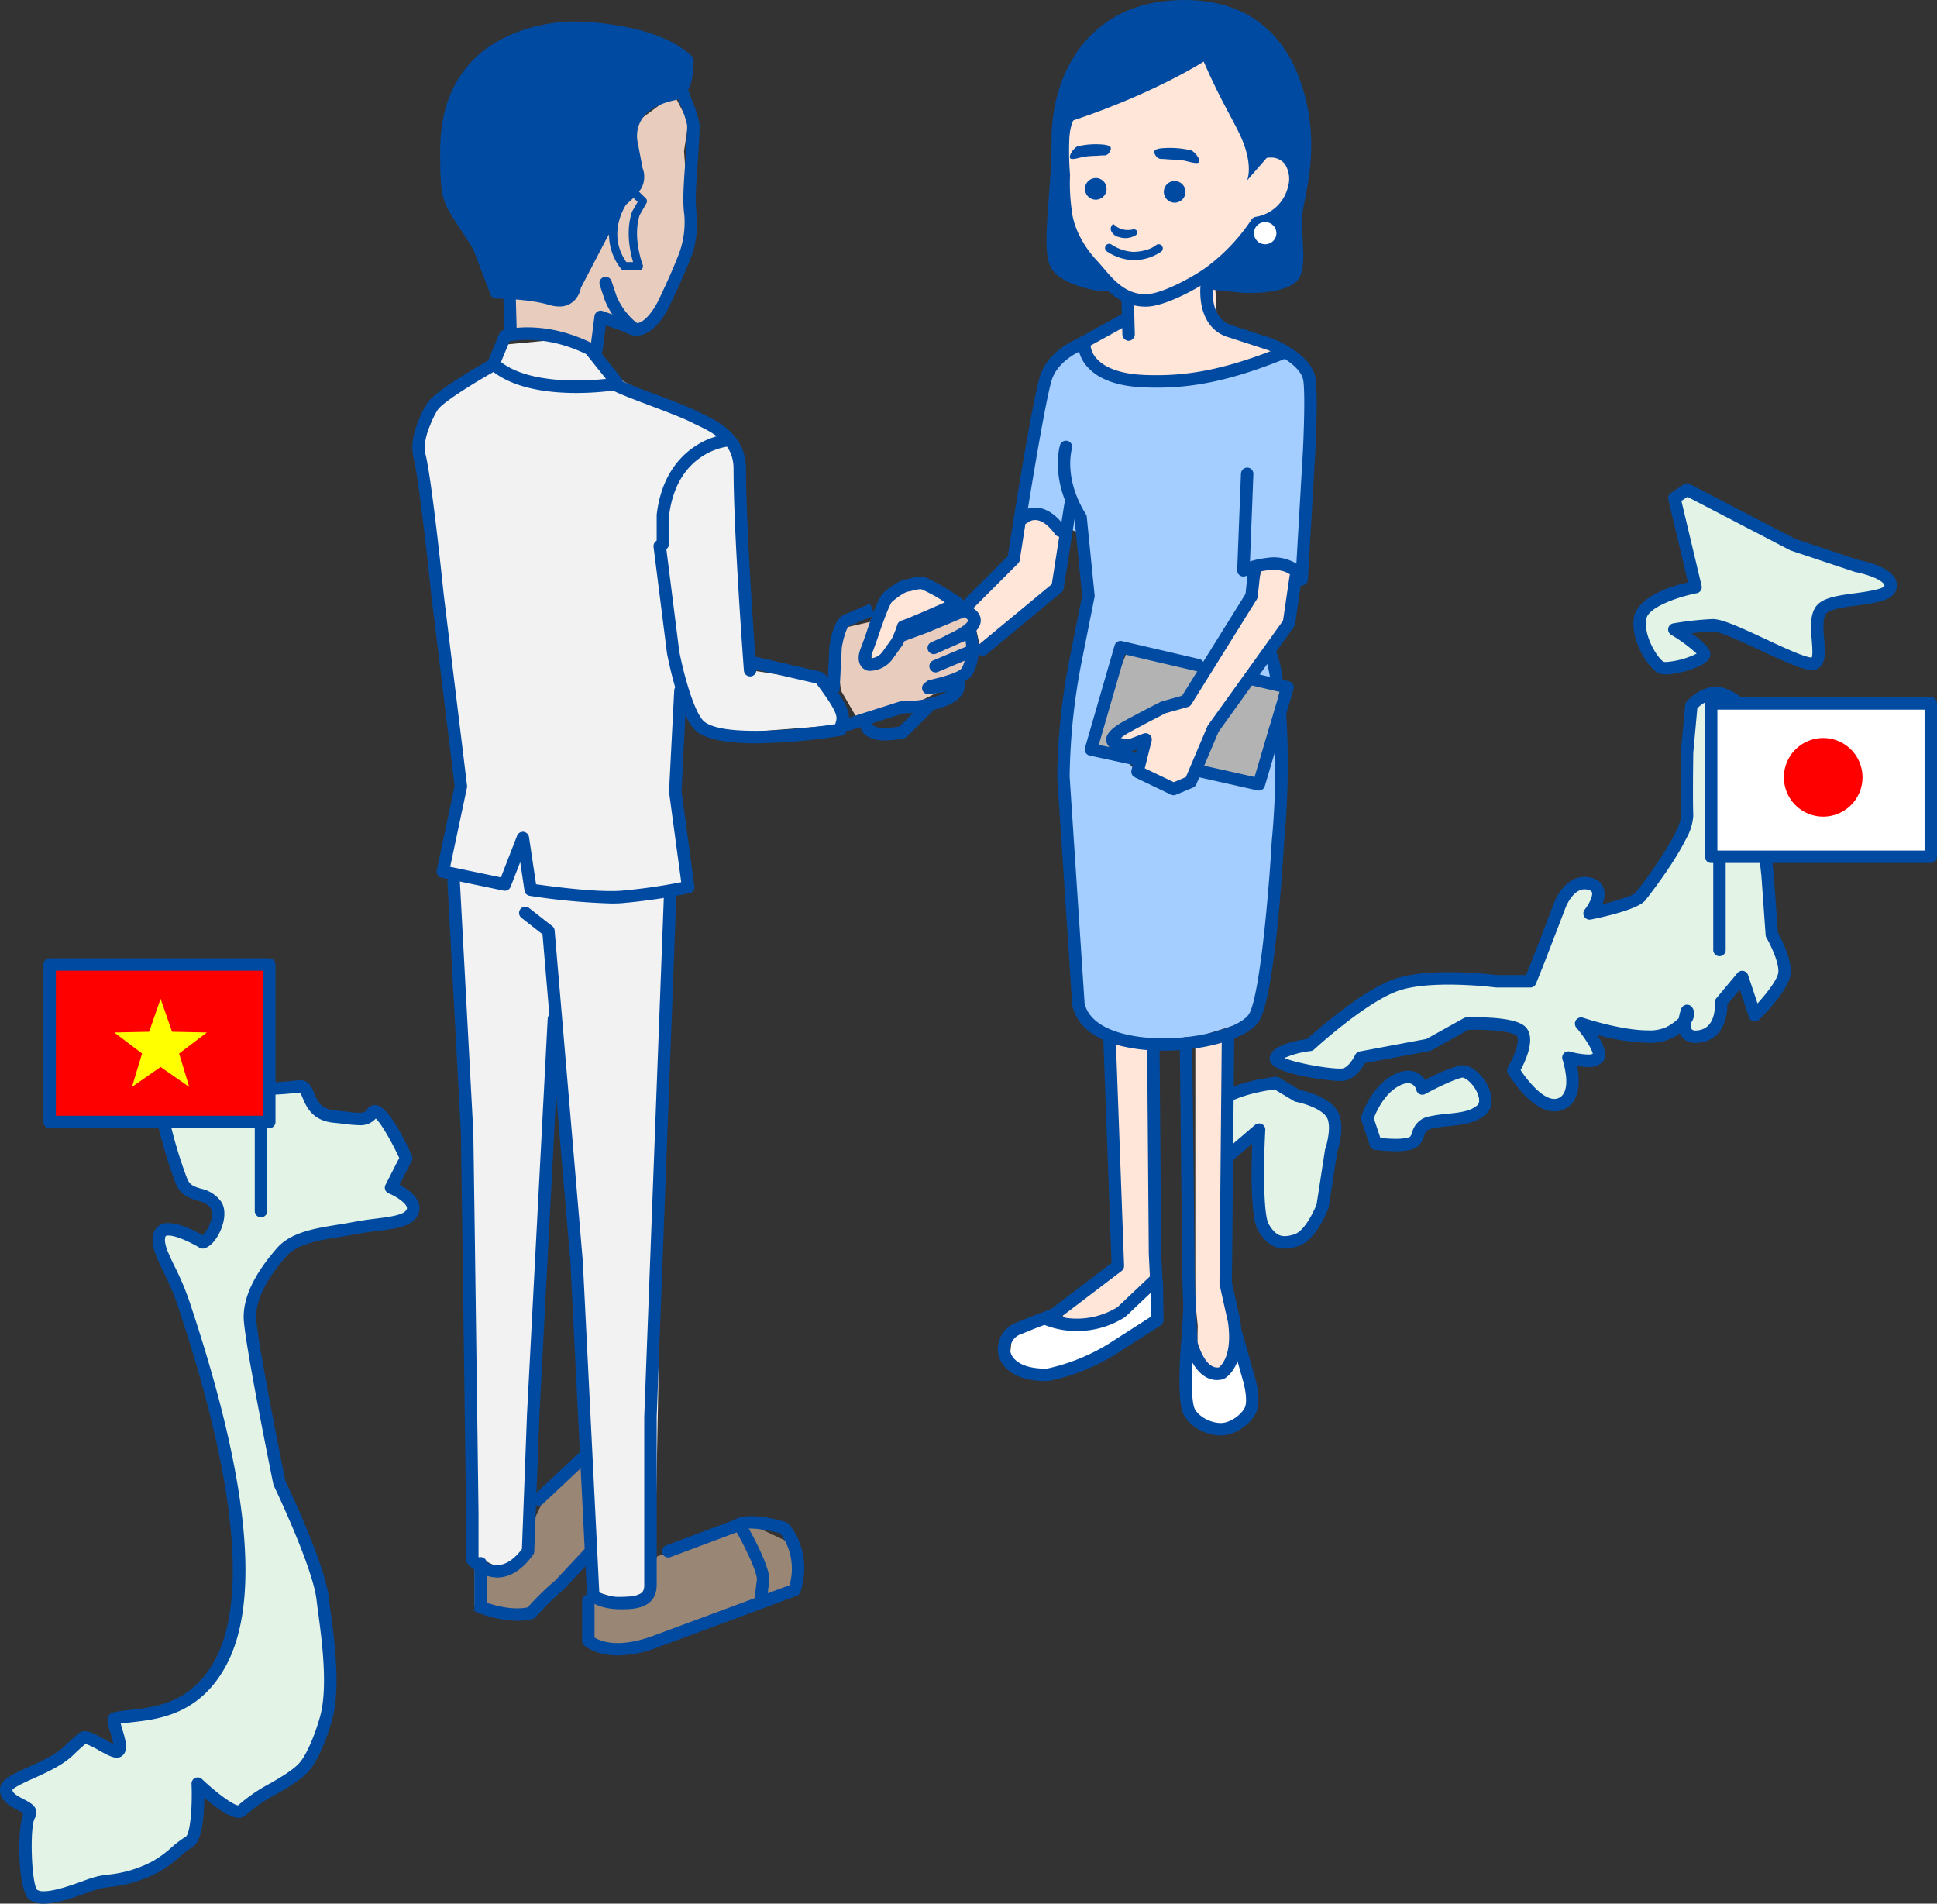 <svg xmlns="http://www.w3.org/2000/svg" xmlns:xlink="http://www.w3.org/1999/xlink" width="467.487" height="459.361" viewBox="0 0 467.487 459.361">
  <rect x="0" y="0" width="467.487" height="459.361" fill="#333333" stroke="none"/>
  <defs>
    <clipPath id="clip-path">
      <path id="Clip_154" data-name="Clip 154" d="M0,459.361H467.487V0H0Z" transform="translate(0 0.639)" fill="none"/>
    </clipPath>
  </defs>
  <g id="Group_163" data-name="Group 163" transform="translate(0 -1)">
    <g id="Group_25" data-name="Group 25" transform="translate(0 82.361)">
      <path id="Fill_1" data-name="Fill 1" d="M92.885,27.312s6.405,2.634,5.188,5.749-7.568,2.759-13.888,4-13.961,1.567-17.683,5.8S58.6,53.083,58.825,58.921s7.11,39.659,7.11,39.659S75.493,118.418,76.4,126.7c.576,5.281,3.23,19.955.791,28.656-1.386,4.938-3.432,9.574-5.165,11.613-3.24,3.81-11.273,6.684-15.165,10.647-1.862,1.894-10.635-6.484-10.635-6.484s.518,12.559-2.09,14.057c-2.4,1.373-4.776,4.216-8.074,5.982-5.991,3.2-10.272,3.13-13.469,3.739-2.92.554-13.005,5.493-16.117,2.97-2.077-1.687-2.41-16.7-.842-19.233,1.32-2.134-5.957-2.693-5.621-6.227.241-2.558,10.451-4.735,15.111-9.265,1.1-1.069,2.231-2.094,3.347-3.032,1.222-1.028,7.376,3.924,8.51,3.169,1.585-1.059-1.921-7.667-.775-7.918,5.891-1.287,18.276.243,25.639-13.652,12.738-24.037-6.244-77.688-8.852-85.895-2.734-8.616-7.216-13.567-5.971-17.212s10.411,1.9,10.411,1.9c2.325-.794,4.83-6.539,3.2-8.975-2.369-3.546-6.693-1.584-8.379-5.91-3.113-8-7.484-24.627-4.639-25.37C42.013-.88,48.728,2,55.292,3s12.983.109,15.541-.118c2.844-.254,1.247,6.589,8.309,7.281,5.646.554,7.738,1.311,9.222-.9,1.889-2.811,8.165,10.926,8.165,10.926Z" transform="translate(1.501 177.907)" fill="#e3f3e5"/>
      <path id="Fill_3" data-name="Fill 3" d="M10.584,201.594a5.516,5.516,0,0,1-3.554-1.048c-1.236-1-2.1-4.678-2.322-9.825-.195-4.609.189-9.1.932-10.923-.342-.23-.9-.523-1.315-.737C2.5,178.109-.256,176.67.019,173.78c.2-2.151,2.969-3.4,6.8-5.13l.015-.007c3.1-1.4,6.612-2.99,8.745-5.063,1.139-1.106,2.292-2.151,3.428-3.1a2.176,2.176,0,0,1,1.435-.492c1.195,0,2.623.744,4.832,1.97.606.336,1.435.8,2.072,1.1a26.091,26.091,0,0,0-.686-2.639l-.014-.046c-.6-1.983-.955-3.18-.4-4.13a1.725,1.725,0,0,1,1.137-.826,39.581,39.581,0,0,1,3.925-.557c6.351-.7,15.049-1.655,20.709-12.333,5.316-10.033,8.193-32.526-8.293-82.708-.293-.891-.507-1.541-.662-2.031A62.756,62.756,0,0,0,39.427,49.1l0-.008c-1.82-3.755-3.257-6.721-2.322-9.461a3.45,3.45,0,0,1,3.537-2.255c2.788,0,6.724,2.034,8.287,2.909a7.536,7.536,0,0,0,1.83-3.059,4.394,4.394,0,0,0,.131-3.346c-.8-1.2-1.894-1.53-3.279-1.952-1.819-.555-4.082-1.245-5.252-4.246-2.35-6.04-7.171-22.12-5.153-26.075A2.377,2.377,0,0,1,38.736.314,10.5,10.5,0,0,1,41.414,0a39.05,39.05,0,0,1,8.92,1.563l.014,0c2.19.547,4.455,1.112,6.671,1.448a42.554,42.554,0,0,0,6.361.447A73.309,73.309,0,0,0,71.057,3c.462-.048.834-.085,1.146-.112.1-.009.19-.013.283-.013,2.018,0,2.751,1.751,3.341,3.157.786,1.872,1.6,3.808,4.963,4.137,1.032.1,1.945.208,2.7.3a31.024,31.024,0,0,0,3.213.282c1.176,0,1.528-.242,1.917-.822A2.221,2.221,0,0,1,90.5,8.884c2.212,0,5.206,4.1,8.9,12.182a1.5,1.5,0,0,1-.029,1.305l-2.942,5.753c2.248,1.2,5.829,3.706,4.549,6.984-1.2,3.07-5.225,3.577-9.884,4.164h-.006l-.048.006c-1.649.208-3.354.423-5.057.757-1.283.254-2.633.471-3.939.681l-.016,0-.016,0c-5.042.814-10.256,1.655-12.876,4.636-5.014,5.705-7.472,10.754-7.3,15.007.21,5.346,6.344,35.783,7.043,39.236.983,2.052,9.632,20.285,10.522,28.436.094.869.251,2.036.4,3.164.925,6.9,2.474,18.456.341,26.061-1.463,5.213-3.609,9.994-5.467,12.18-1.837,2.159-4.827,3.9-7.993,5.746l-.007,0-.01.006a36.212,36.212,0,0,0-7.228,4.97,2.5,2.5,0,0,1-1.835.729c-2.174,0-5.716-2.627-8.3-4.831-.019,4.689-.541,10.566-2.909,11.926a22.564,22.564,0,0,0-3.041,2.319,29.37,29.37,0,0,1-5.072,3.684A31.769,31.769,0,0,1,26.5,197.561H26.5l-.049.007c-.737.1-1.432.193-2.077.316a31.637,31.637,0,0,0-3.376,1.1l-.025.009C17.723,200.149,13.682,201.594,10.584,201.594Zm10.06-38.575c-.989.843-1.991,1.756-2.976,2.714-2.509,2.438-6.279,4.143-9.6,5.648l-.01,0c-1.945.878-4.608,2.081-5.051,2.756,0,.784,1.176,1.46,2.71,2.261,1.364.71,2.653,1.381,3,2.645a2.326,2.326,0,0,1-.3,1.891C7.129,183,7.566,196.6,8.964,198.258a2.959,2.959,0,0,0,1.62.336c2.58,0,6.509-1.406,9.377-2.432a31.145,31.145,0,0,1,3.851-1.225c.724-.138,1.517-.245,2.285-.349a28.738,28.738,0,0,0,10.757-3.238,26.634,26.634,0,0,0,4.546-3.328l.007-.006a24.469,24.469,0,0,1,3.482-2.627c.958-.783,1.583-6.715,1.336-12.695a1.5,1.5,0,0,1,2.535-1.147c3.035,2.9,7.227,6.144,8.708,6.339a39.69,39.69,0,0,1,7.69-5.287l.006,0c2.809-1.636,5.713-3.328,7.218-5.1,1.575-1.853,3.529-6.292,4.863-11.046,1.966-7.014.41-18.618-.426-24.852l-.015-.112c-.164-1.231-.306-2.295-.4-3.125-.864-7.914-10.229-27.438-10.323-27.633a1.445,1.445,0,0,1-.118-.353c-.069-.338-6.9-33.894-7.139-39.9-.2-5.047,2.511-10.8,8.049-17.105,3.333-3.793,9.093-4.721,14.663-5.618h.005c1.339-.216,2.6-.42,3.852-.665,1.82-.358,3.591-.581,5.3-.8h.008c3.557-.447,6.917-.87,7.47-2.281.418-1.072-2.26-2.944-4.364-3.814a1.5,1.5,0,0,1-.764-2.07l3.311-6.475c-2.045-4.364-4.426-8.367-5.661-9.516a4.835,4.835,0,0,1-4,1.609,32.455,32.455,0,0,1-3.562-.3c-.777-.092-1.657-.2-2.645-.292-5.144-.5-6.578-3.922-7.435-5.963a7.533,7.533,0,0,0-.642-1.312c-.338.032-.685.066-1.059.1l-.019,0a76.627,76.627,0,0,1-7.962.476,45.832,45.832,0,0,1-6.813-.48c-2.355-.358-4.69-.942-6.947-1.506l-.013,0-.031-.008A37.2,37.2,0,0,0,41.414,3a8.116,8.116,0,0,0-1.616.148c-.379,1.12.043,4.64,1.131,9.417a106.2,106.2,0,0,0,4.222,14.027c.614,1.574,1.565,1.928,3.331,2.466a8.047,8.047,0,0,1,4.9,3.155c.944,1.412,1.023,3.589.217,5.974-.675,1.995-2.175,4.568-4.181,5.254a1.516,1.516,0,0,1-.483.079,1.5,1.5,0,0,1-.778-.217c-1.348-.814-5.328-2.928-7.517-2.928-.619,0-.674.158-.7.225-.536,1.568.659,4.038,2.172,7.164l.009.019a65.878,65.878,0,0,1,3.8,9.09c.127.4.3.924.5,1.528l0,.014.152.463c13.5,41.092,16.225,69.707,8.1,85.048-6.4,12.082-16.409,13.182-23.031,13.91l-.066.007c-.883.1-1.718.191-2.448.3.117.448.276.976.392,1.363.786,2.621,1.6,5.33-.2,6.535a2.043,2.043,0,0,1-1.149.332c-1.06,0-2.344-.682-4.35-1.8A21.092,21.092,0,0,0,20.644,163.019Z" transform="translate(0.001 176.406)" fill="#014aa1"/>
      <path id="Fill_5" data-name="Fill 5" d="M20.576,16.834,1.871,31.8.623,26.186,0,20.575l11.223-9.352L11.847,0l5.61.624,4.365,3.117Z" transform="translate(234.661 42.949)" fill="#ffe6d8"/>
      <path id="Fill_7" data-name="Fill 7" d="M56.736,301.138l-6.857,3.118-6.859-1.871-4.364-81.051-6.234-58.607-2.5,60.476L24.939,292.41l-4.988,4.364-6.235-3.116-1.871-82.3L10.6,185.8l-1.871-57.36-2.492-1.871,4.363-18.08L0,26.809l4.365-10.6,6.857-6.858,6.86-1.87,2.493-6.235L33.668,0s8.1,3.117,8.728,4.988,9.977,6.858,9.977,6.858L72.324,23.069l4.363,5.611,3.118,51.125L96.016,82.3l6.858,10.6-23.693,1.87-8.728-.623L65.465,89.78,63.6,82.922l-2.494,29.3,3.117,18.7-4.363,2.494Z" transform="translate(101.238 0.552)" fill="#f2f2f2"/>
      <path id="Fill_9" data-name="Fill 9" d="M8.366,2.05,13.48,23.528S1.308,25.875.185,30.682,3.332,42.22,5.3,42.955s9.813-1.566,10.23-3.068S8.366,33.75,8.366,33.75a78.34,78.34,0,0,1,9.2-1.019c4.162-.135,21.775,10.345,24.546,9.205s-1.09-10.5,2.046-13.3,15.6-1.638,16.364-5.11-8.181-5.119-8.181-5.119L37.005,13.3,11.434,0Z" transform="translate(395.731 36.792)" fill="#e3f3e5"/>
      <path id="Fill_11" data-name="Fill 11" d="M7.854,46.1a4.506,4.506,0,0,1-1.582-.237c-2.678-1-7.351-8.433-6.047-14.018.208-.891,1.812-5.463,12.94-7.966L8.408,3.9A1.506,1.506,0,0,1,9.034,2.3L12.1.253A1.486,1.486,0,0,1,12.933,0a1.513,1.513,0,0,1,.694.17L39.093,13.412l15.13,5.042c1.6.3,6.947,1.5,8.729,4.185a3.469,3.469,0,0,1,.541,2.709c-.639,2.915-4.748,3.466-9.507,4.1l-.016,0c-2.773.373-6.224.837-7.309,1.805s-.832,3.958-.636,6.369c.26,3.2.506,6.231-1.837,7.2a2.9,2.9,0,0,1-1.115.2c-2.153,0-6.146-1.793-12.467-4.746-4.336-2.027-9.733-4.549-11.453-4.549-1.458.047-3.189.193-5.147.434,5.038,3.57,4.653,4.957,4.468,5.624C17.748,44.4,10.277,46.1,7.854,46.1ZM13.031,3.24h0l-1.463.978L16.44,24.68A1.5,1.5,0,0,1,15.265,26.5c-4.659.9-11.5,3.369-12.118,6.024-.947,4.053,2.86,9.987,4.178,10.526a2.078,2.078,0,0,0,.529.045,19.718,19.718,0,0,0,7.39-2.027,36.5,36.5,0,0,0-6.16-4.539,1.5,1.5,0,0,1,.524-2.758l.012,0a77.753,77.753,0,0,1,9.4-1.037l.13,0c2.227,0,6.292,1.825,12.723,4.83,4.2,1.964,9.434,4.408,11.142,4.462.3-.619.124-2.831.017-4.153-.262-3.235-.559-6.9,1.63-8.852,1.774-1.581,5.246-2.047,8.922-2.54l.011,0c1.853-.249,6.775-.91,6.964-1.771a.466.466,0,0,0-.108-.406c-.857-1.291-4.539-2.483-6.88-2.917a1.33,1.33,0,0,1-.2-.052L38.031,16.22a1.543,1.543,0,0,1-.219-.091L13.031,3.24Z" transform="translate(394.231 35.291)" fill="#014aa1"/>
      <path id="Fill_13" data-name="Fill 13" d="M106.41,0c-3.615-.1-6.137,3.069-6.137,3.069L99.25,14.325s-.17,10.853,0,15.341S89.606,47.15,88,49.094s-12.274,4.093-12.274,4.093,4.769-5.9,0-7.162-7.16,5.118-7.16,5.118L63.455,64.436l-2.047,5.116H53.226s-16.178-2.118-24.545,1.019S8.228,84.894,8.228,84.894,1,85.816.044,87.962s13.906,4.582,16.363,4.087S20.5,87.962,20.5,87.962l16.362-3.068,9.2-5.118s11.344-.445,13.295,2.049-2.043,9.205-2.043,9.205,5.96,10.048,11.248,8.18,2.046-11.248,2.046-11.248,5.771,1.714,7.159,0-4.091-8.186-4.091-8.186,15.771,5.343,21.478,2.049,4.091-5.117,4.091-5.117-2.716,7.072,3.067,6.136,5.114-8.179,5.114-8.179l5.116-6.136,3.068,9.2s6.876-6.787,7.157-10.231-3.067-9.2-3.067-9.2l-1.022-14.315-1.025-9.2s5.316-6.679,5.114-13.3S114.59,5.121,114.59,5.121,110.026.1,106.41,0" transform="translate(307.916 85.88)" fill="#e3f3e5"/>
      <path id="Fill_15" data-name="Fill 15" d="M68.709,102.442c-5.587,0-10.623-8.21-11.179-9.146a1.5,1.5,0,0,1,0-1.533c1.639-2.761,2.925-6.525,2.15-7.514-.406-.52-3.046-1.5-10.135-1.5-.527,0-1.054.006-1.569.019l-8.886,4.941a1.468,1.468,0,0,1-.452.164L23,90.8c-.761,1.367-2.4,3.735-4.8,4.218a6.33,6.33,0,0,1-1.222.094c-2.336,0-14.772-1.448-16.633-4.312a2.02,2.02,0,0,1-.175-1.95c1.083-2.434,6.034-3.477,8.888-3.882C11.127,83.1,21.828,73.6,29.654,70.666c3.21-1.2,7.785-1.814,13.6-1.814a100.553,100.553,0,0,1,11.568.7h7.069l1.67-4.173,5.1-13.274c.1-.255,2.384-6.243,7.332-6.243a6.353,6.353,0,0,1,1.611.213,3.993,3.993,0,0,1,3.041,2.594,5.5,5.5,0,0,1-.364,3.8c4.324-1.061,7.487-2.171,8.058-2.827C91.02,46.4,99.382,34.71,99.251,31.222c-.156-4.136-.029-13.516,0-15.355V15.8c0-.026,0-.051,0-.077l0-.036L100.28,4.436a1.5,1.5,0,0,1,.32-.8C100.718,3.488,103.536,0,107.752,0l.2,0c4.135.108,8.74,5.047,9.251,5.61.341.415,8.355,10.237,8.571,17.321.187,6.1-3.824,12.082-5.057,13.771l.96,8.612,1,14.036c.8,1.424,3.372,6.339,3.092,9.772-.31,3.8-6.384,9.976-7.6,11.175a1.5,1.5,0,0,1-1.056.432,1.525,1.525,0,0,1-.348-.04,1.493,1.493,0,0,1-1.073-.985l-2.217-6.651-3.013,3.614a11.431,11.431,0,0,1-1.188,5.425,6.882,6.882,0,0,1-5.217,3.729,7.691,7.691,0,0,1-1.22.1,4.048,4.048,0,0,1-3.176-1.273,3.793,3.793,0,0,1-.655-1.038c-.486.336-1.024.675-1.6,1.005A12.2,12.2,0,0,1,91.288,85.9a51.934,51.934,0,0,1-12.188-1.9c1.919,2.983,2.369,5.141,1.337,6.412A4.4,4.4,0,0,1,76.8,91.724a15.615,15.615,0,0,1-2.582-.248c.543,2.621,1.272,8.909-3.649,10.649A5.547,5.547,0,0,1,68.709,102.442Zm-19.163-22.7c10.421,0,11.984,2,12.5,2.656,2.125,2.714-.326,7.959-1.478,10.088.469.711,4.681,6.953,8.142,6.953a2.563,2.563,0,0,0,.859-.145c1.953-.69,2.16-3.178,1.99-5.143a20.736,20.736,0,0,0-.862-4.2,1.5,1.5,0,0,1,1.843-1.93,18.284,18.284,0,0,0,4.26.7,3.38,3.38,0,0,0,1.194-.157c-.13-1.043-1.942-3.939-3.956-6.322a1.5,1.5,0,0,1,1.626-2.39c.372.124,9.178,3.043,15.625,3.043a9.571,9.571,0,0,0,4.622-.872,13.65,13.65,0,0,0,2.834-2.048,12.933,12.933,0,0,1,.606-2.307,1.507,1.507,0,0,1,1.133-.939,1.462,1.462,0,0,1,.271-.025,1.5,1.5,0,0,1,1.12.506c.538.608,1.09,2.136-.253,4.005a2.2,2.2,0,0,0,.28,1.444,1.258,1.258,0,0,0,.932.269,4.757,4.757,0,0,0,.746-.066c4.318-.7,3.88-6.325,3.859-6.565a1.523,1.523,0,0,1,.342-1.1l5.115-6.135a1.5,1.5,0,0,1,2.575.485l2.283,6.845c2.343-2.578,4.894-5.907,5.025-7.519.2-2.428-2-6.835-2.868-8.329a1.492,1.492,0,0,1-.2-.646L118.688,45.59l-1.02-9.147a1.52,1.52,0,0,1,.316-1.1,27.727,27.727,0,0,0,2.482-3.942,18,18,0,0,0,2.308-8.378c-.183-6.016-7.768-15.36-7.844-15.454-1.583-1.737-4.9-4.514-7.058-4.569l-.12,0a6.815,6.815,0,0,0-4.53,2.2l-.972,10.7c0,.107-.166,10.843,0,15.2a12.947,12.947,0,0,1-1.706,5.525,63.4,63.4,0,0,1-3.967,6.731c-2.96,4.472-5.893,8.153-5.919,8.184-1.753,2.121-9.769,3.929-13.135,4.608a1.528,1.528,0,0,1-.3.029,1.488,1.488,0,0,1-1.282-.721,1.5,1.5,0,0,1,.115-1.721c.922-1.149,2.04-3.229,1.74-4.144-.033-.1-.135-.408-.956-.625A3.311,3.311,0,0,0,76,48.861c-2.792,0-4.458,4.133-4.528,4.309l-5.117,13.3L64.3,71.61a1.49,1.49,0,0,1-1.392.941H54.726a1.545,1.545,0,0,1-.194-.012,98.66,98.66,0,0,0-11.278-.687c-5.454,0-9.676.546-12.548,1.622-7.993,3-19.842,13.911-19.959,14.02a1.5,1.5,0,0,1-.828.388,21.757,21.757,0,0,0-6.349,1.681c2.509,1.119,10.029,2.55,13.41,2.55a3.448,3.448,0,0,0,.63-.035c1.378-.277,2.68-2.488,3.027-3.241a1.5,1.5,0,0,1,1.086-.851l16.123-3.022,8.991-5a1.509,1.509,0,0,1,.67-.189C47.516,79.777,48.33,79.745,49.546,79.745Z" transform="translate(306.416 84.38)" fill="#014aa1"/>
      <path id="Fill_17" data-name="Fill 17" d="M10.23,17.432c2.975-.77.978-4.15,5.111-5.112s9.319-.35,12.273-3.069S25.53-.651,22.5.047,13.3,4.134,13.3,4.134,12.212-.424,7.162,2.089,0,11.3,0,11.3l2.045,6.137s5.21.769,8.185,0" transform="translate(329.978 177.171)" fill="#e3f3e5"/>
      <path id="Fill_19" data-name="Fill 19" d="M8.287,20.775h0a38.1,38.1,0,0,1-4.959-.357,1.5,1.5,0,0,1-1.2-1.01L.077,13.271a1.5,1.5,0,0,1-.008-.926c.095-.3,2.382-7.339,7.925-10.1a7.742,7.742,0,0,1,3.416-.914,4.808,4.808,0,0,1,4.075,2.237A44.829,44.829,0,0,1,23.666.086,3.435,3.435,0,0,1,24.431,0c2.661,0,5.409,2.965,6.528,5.832.959,2.461.657,4.656-.829,6.025-2.373,2.183-5.71,2.524-8.938,2.855h-.005a32.649,32.649,0,0,0-4.005.57c-1.443.335-1.645.9-2.013,1.934a4.251,4.251,0,0,1-3.062,3.169A15.652,15.652,0,0,1,8.287,20.775ZM11.41,4.334a4.867,4.867,0,0,0-2.081.6c-3.741,1.862-5.724,6.5-6.243,7.877L4.67,17.561a34.247,34.247,0,0,0,3.615.214,12.813,12.813,0,0,0,3.071-.294c.547-.142.65-.321.986-1.266A5.191,5.191,0,0,1,16.5,12.36a35.549,35.549,0,0,1,4.383-.633c2.867-.293,5.576-.57,7.215-2.078.751-.691.3-2.137.065-2.727C27.277,4.647,25.319,3,24.431,3c-2.3.518-6.834,2.811-8.913,3.951a1.506,1.506,0,0,1-.721.185,1.489,1.489,0,0,1-.609-.13,1.507,1.507,0,0,1-.851-1.023A2.077,2.077,0,0,0,11.41,4.334Z" transform="translate(328.478 175.67)" fill="#014aa1"/>
      <path id="Fill_21" data-name="Fill 21" d="M16.073,0S3.712,1.312.733,6.138s4.09,11.247,4.09,11.247l7.162-6.135s-1.092,19.833,1.021,23.52,4.6,4.377,8.182,3.068,6.137-8.18,6.137-8.18l2.044-13.3s2.192-6.256,0-9.2-8.181-4.087-8.181-4.087Z" transform="translate(291.887 179.977)" fill="#e3f3e5"/>
      <path id="Fill_23" data-name="Fill 23" d="M19.706,41.45c-2.664,0-4.79-1.45-6.5-4.434-1.763-3.075-1.618-14.4-1.375-20.871L7.3,20.025A1.5,1.5,0,0,1,5.317,20C4.991,19.7-2.64,12.681.96,6.851,4.241,1.534,16.079.15,17.419.01A1.416,1.416,0,0,1,17.583,0a1.481,1.481,0,0,1,.764.215l4.9,2.936c1.5.319,6.587,1.594,8.833,4.611,2.474,3.324.65,9.3.259,10.459L30.31,31.387a1.484,1.484,0,0,1-.077.3c-.285.769-2.908,7.557-7.025,9.064A10.166,10.166,0,0,1,19.706,41.45Zm-6.218-30.2a1.5,1.5,0,0,1,1.5,1.582c-.413,7.5-.554,20.285.824,22.691,1.477,2.579,2.8,2.927,3.9,2.927a7.325,7.325,0,0,0,2.47-.52c2.32-.849,4.535-5.454,5.193-7.157l2.021-13.14a1.508,1.508,0,0,1,.067-.267c.5-1.432,1.606-5.941.213-7.814C28.156,7.52,23.917,6.33,22.411,6.044a1.475,1.475,0,0,1-.49-.188L17.242,3.05c-4.191.525-11.8,2.248-13.73,5.377-.739,1.2-.666,2.734.215,4.569a17.057,17.057,0,0,0,2.693,3.836l6.091-5.22A1.5,1.5,0,0,1,13.488,11.251Z" transform="translate(290.384 178.477)" fill="#014aa1"/>
    </g>
    <path id="Fill_26" data-name="Fill 26" d="M.764,1.591,5.5,4.953l3.346.123,1.7-2.263L13.625,0l1.358,5.107.764,6.573-1.376,4.586-4.892,2.14-4.586-.917-2.6-3.21L0,8.317Z" transform="translate(285.878 327.316)" fill="#fff"/>
    <g id="Group_162" data-name="Group 162" transform="translate(0 0.361)">
      <path id="Fill_27" data-name="Fill 27" d="M54.835,74.5S33.46,84.173,19.647,84.173c0,0-14.429-2.932-15-12.14l10.962-4.981.349-6.1L1.655,48.392,0,13.289S10.785-3.4,31.5.627,57.249,21.341,57.249,21.341V39.029L46.868,41.482,36.956,55.869l.512,9.783Z" transform="translate(256.238 12.096)" fill="#ffe6d8"/>
      <path id="Fill_29" data-name="Fill 29" d="M45.459,2.435s-3.451-4.6-9.207-1.151L34.526,8.19,18.989,33.509,0,42.141l6.905,1.151L5.754,50.2l9.207,3.453,4.028-2.3,4.6-11.509,18.99-25.321Z" transform="translate(268.321 136.31)" fill="#ffe6d8"/>
      <path id="Fill_31" data-name="Fill 31" d="M9.783,0,4.6,4.6,0,11.508l.576,8.633,5.753-5.18,1.726-4.028,12.662-4.6Z" transform="translate(209.865 140.818)" fill="#ffe6d8"/>
      <path id="Fill_33" data-name="Fill 33" d="M11.326,0l10.82,2.275L23.24,59.384,9.644,69.705l-6.588-.272L0,66.834,13.791,53.615Z" transform="translate(256.069 251.01)" fill="#ffe6d8"/>
      <path id="Fill_35" data-name="Fill 35" d="M0,1.15,8.043,0,7.174,59.27,11.064,76,6.052,81.607.429,76.62.58,69.628,0,63.874Z" transform="translate(288.487 250.959)" fill="#ffe6d8"/>
      <path id="Fill_37" data-name="Fill 37" d="M54.4,162.614l-20.658,6.424s-13.2,1.2-20.112-6.859l-4.012-65L10.2,80.5l5.76-18.985L14.235,45.981l-8-3.914L0,40.2,2.637,11.661,8.265,1.675,13.019,0S15.7,10.638,32.391,8.911c0,0,20.137-1.633,30.9-6.448,0,0,6.75.361,4.447,17.626l-1.72,34.527-4.6-2.3-8.053,1.15,1.725,6.906L43.585,76.483,21.717,72.455,14.811,97.2l9.207,2.878,2.3,2.3,9.207,3.453,4.028-2.3,15.859,2.887L58.733,92.94V82.219l-3.625-2.348,3.783-4.538,1.841,8.055s4.488,52.568-6.331,79.226" transform="translate(247.754 84.129)" fill="#a4ceff"/>
      <path id="Fill_39" data-name="Fill 39" d="M32.247,56.961l10.278-16.75.536-10.386L41.891,13.7l1.061-7L39.463,0,29.292,7.525l2.034,9.358-3.458,8.34L12.612,50.447,0,48.413l.61,8.34,19.324,3.254L21.561,53.5Z" transform="translate(123.197 23.41)" fill="#e8cdbe"/>
      <path id="Fill_41" data-name="Fill 41" d="M5.316,28.312l2.165-2.421,11.508-2.878L30.5,17.258,31.65,10.93,32.8,1.147,28.2,0,15.536,4.6l-5.179,9.2-4.6-1.15,2.3-9.207L.576,5.176,0,15.533l.576,4.6Z" transform="translate(202.384 147.148)" fill="#e8cdbe"/>
      <path id="Fill_43" data-name="Fill 43" d="M.48,18.227l13.994-.514,1.108-6.284L16.91,8.1,38.73,0l10.6,4.986,2.494,9.352-9.976,4.989L20.14,27.616l-6.972,3.158H5.687L0,29.528Z" transform="translate(141.689 368.105)" fill="#998675"/>
      <path id="Fill_45" data-name="Fill 45" d="M11.9,38.149,0,35.28V26.029l4.1.3L6.631,27,14,22.62V15.348l3.318-7.035L21.673,3.95,26.155,0l2.371,21.407L17.768,32.117Z" transform="translate(114.488 352.932)" fill="#998675"/>
      <path id="Fill_47" data-name="Fill 47" d="M35.563,9.506,16.148,20.512l-9.654.932L0,19.5l.638-6.219,4.52-4.27H12.6l8.742,1.051L35.257,0Z" transform="translate(243.589 309.867)" fill="#fff"/>
      <path id="Fill_49" data-name="Fill 49" d="M14.571,23.72,0,21.032,13.783,0l6.942,2.348Z" transform="translate(288.212 164.92)" fill="#b3b3b3"/>
      <path id="Fill_51" data-name="Fill 51" d="M27.422,4.53l-2.677,7.036L13.182,14.239,5.756,20.2,4.768,23.95,0,23.074,9.3,0Z" transform="translate(262.565 158.254)" fill="#b3b3b3"/>
      <path id="Fill_53" data-name="Fill 53" d="M6.063,9.294A7.961,7.961,0,0,1,1.473,8.17,3.513,3.513,0,0,1,.006,5.58a1.5,1.5,0,0,1,2.989-.264.529.529,0,0,0,.251.434c1.057.774,4.192.585,6.244.19L15.055.434a1.5,1.5,0,0,1,2.11,2.132L11.284,8.385a1.488,1.488,0,0,1-.73.4,22.152,22.152,0,0,1-4.491.511" transform="translate(207.598 170.002)" fill="#014aa1"/>
      <path id="Fill_55" data-name="Fill 55" d="M39.7,46.051l-2.361,4.114L31.013,62.283s-.527,4.742-5.8,3.162-13.173-1.581-13.173-1.581L7.83,52.8C.545,40.788,0,43.714,0,29.7,0,2.516,24.148-.119,31.122,0c0,0,18.925.113,27.054,7.933,0,0-.206,5.6-1.22,6.306L55.25,15.917C42.078,18.551,44.713,28.035,44.713,28.035l1.177,6.19c1.709,5.039-3.58,6.056-3.58,6.056L39.7,46.051" transform="translate(107.738 7.336)" fill="#014aa1"/>
      <path id="Fill_57" data-name="Fill 57" d="M28.7,68.767a8.473,8.473,0,0,1-2.41-.386c-5-1.5-12.665-1.517-12.742-1.517a1.506,1.506,0,0,1-1.4-.966L7.977,54.961c-1.48-2.437-2.683-4.255-3.65-5.716l-.018-.027C.365,43.259,0,42.387,0,31.2,0,.876,28.879,0,32.171,0l.477,0c.8,0,19.6.206,28.068,8.352a1.507,1.507,0,0,1,.459,1.137c-.152,4.125-.74,6.614-1.746,7.4l-1.629,1.6a1.5,1.5,0,0,1-.757.4c-4.15.83-6.992,2.436-8.449,4.773a7.7,7.7,0,0,0-.934,5.483c.009.029.018.07.027.112l1.158,6.09a5.845,5.845,0,0,1-.315,4.921,6.633,6.633,0,0,1-3.642,2.772L42.564,48.17a1.3,1.3,0,0,1-.066.127l-2.361,4.114L33.96,64.254a6.008,6.008,0,0,1-1.413,2.9A4.985,4.985,0,0,1,28.7,68.767ZM32.171,3C4.406,3,3,26.493,3,31.2c0,10.6.215,10.926,3.811,16.358l.026.039c1,1.506,2.238,3.381,3.776,5.921a1.41,1.41,0,0,1,.119.244l3.855,10.114a54.174,54.174,0,0,1,12.562,1.629,5.5,5.5,0,0,0,1.55.258,2.319,2.319,0,0,0,2.325-2.149,1.49,1.49,0,0,1,.162-.528l6.322-12.118,2.354-4.1,2.584-5.7a1.5,1.5,0,0,1,1.083-.854,3.986,3.986,0,0,0,2.417-1.562,3.014,3.014,0,0,0,.026-2.54,1.44,1.44,0,0,1-.053-.2l-1.169-6.144a10.528,10.528,0,0,1,1.268-7.733c1.845-3,5.209-5.053,10-6.09L57.4,14.672l.036-.032a17.448,17.448,0,0,0,.7-4.572C50.28,3.2,32.788,3,32.613,3Z" transform="translate(106.237 5.836)" fill="#014aa1"/>
      <path id="Fill_59" data-name="Fill 59" d="M3.838,59.713A5.316,5.316,0,0,1,.589,58.541a1.5,1.5,0,0,1,1.822-2.384,2.1,2.1,0,0,0,1.9.5c2.133-.525,4.229-4.114,4.795-5.329,3.3-6.8,4.982-11.272,5-11.316a21.86,21.86,0,0,0,1.313-9.413c-.474-3.135-.141-7.7.212-12.524.227-3.106.461-6.317.466-9.154a30.359,30.359,0,0,0-1.565-4.753c-.345-.9-.644-1.678-.811-2.223a1.5,1.5,0,1,1,2.869-.878c.137.445.431,1.213.743,2.026a28.156,28.156,0,0,1,1.754,5.569l.01.167c0,2.969-.241,6.271-.474,9.465-.34,4.656-.661,9.054-.228,11.933.033.319.584,6.127-1.511,10.913-.039.111-1.713,4.554-5.068,11.475-.275.592-2.889,6-6.788,6.956a5.015,5.015,0,0,1-1.191.146" transform="translate(149.742 21.909)" fill="#014aa1"/>
      <path id="Fill_61" data-name="Fill 61" d="M31.01,14.671a1.494,1.494,0,0,1-1.172-.563L23.722,6.464C14.735,2.069,7.411,2.973,5.223,3.4L2.886,9.006A1.5,1.5,0,1,1,.116,7.852L2.751,1.528A1.5,1.5,0,0,1,3.713.667C4.1.552,13.372-2.065,25.356,3.925a1.523,1.523,0,0,1,.5.405l6.324,7.9a1.5,1.5,0,0,1-1.17,2.437" transform="translate(117.754 79.632)" fill="#014aa1"/>
      <path id="Fill_63" data-name="Fill 63" d="M47.938,131.568a158.5,158.5,0,0,1-19.619-1.841,1.5,1.5,0,0,1-1.252-1.26l-1.033-6.89-2.32,5.965a1.5,1.5,0,0,1-1.7.924L7.047,125.349a1.5,1.5,0,0,1-1.162-1.779L10.2,103.24,4.6,57.371c-.031-.3-2.826-27.466-4.331-33.485C-1.123,18.336,3.38,11.172,3.573,10.87,5.559,7.756,16.781,1.425,19.01.188a1.5,1.5,0,0,1,1.72.187c8.331,7.351,27.561,4.417,27.755,4.386a1.5,1.5,0,0,1,1,.2,90.755,90.755,0,0,0,8.774,3.581c4.041,1.526,8.221,3.105,10.51,4.271.351.18.747.368,1.172.571,3.7,1.767,10.586,5.056,10.585,13.259,0,15.627,2.465,48.19,2.49,48.517a1.5,1.5,0,0,1-2.992.228c-.025-.328-2.5-33-2.5-48.745,0-6.312-5.131-8.762-8.878-10.552-.45-.215-.868-.415-1.241-.605-2.142-1.091-6.243-2.64-10.208-4.138C53.421,9.916,50.1,8.662,48.436,7.8c-3.217.444-19.942,2.346-28.858-4.49-4.952,2.8-12.325,7.37-13.475,9.173-1.115,1.759-3.819,7.111-2.928,10.676,1.557,6.226,4.287,32.752,4.4,33.879l5.628,46.088a1.533,1.533,0,0,1-.022.492l-4.052,19.1,12.246,2.551,3.9-10.038a1.5,1.5,0,0,1,2.882.321l1.7,11.372c3.488.5,14.51,1.994,20.481,1.567a135.579,135.579,0,0,0,14.559-2.066l-2.93-21.672a1.428,1.428,0,0,1-.012-.277L63.2,80.183a1.484,1.484,0,0,1,1.574-1.423,1.5,1.5,0,0,1,1.422,1.574L64.97,104.49l3.1,22.93a1.5,1.5,0,0,1-1.178,1.669,142.277,142.277,0,0,1-16.329,2.4c-.805.057-1.688.083-2.625.083" transform="translate(99.517 87.087)" fill="#014aa1"/>
      <path id="Fill_65" data-name="Fill 65" d="M1.5,22.082c-.025,0-.051,0-.077,0A1.5,1.5,0,0,1,0,20.506L.51,10.492c0-.044.007-.088.012-.132C.8,8.379,1.7,3.662,4.065,2.644,5.415,2.068,10.346,0,10.346,0l1.16,2.767S6.589,4.829,5.247,5.4c-.549.353-1.4,2.928-1.744,5.31L3,20.658a1.5,1.5,0,0,1-1.5,1.424" transform="translate(199.651 146.323)" fill="#014aa1"/>
      <path id="Fill_67" data-name="Fill 67" d="M1.5,12.775a1.5,1.5,0,0,1-.456-2.93L14.063,5.693a1.481,1.481,0,0,1,.4-.07L17.889,5.5a21.217,21.217,0,0,0,7.465-2.116l-4.349.593A1.5,1.5,0,1,1,20.6,1l7.255-.99a1.5,1.5,0,0,1,1.682,1.24,3.951,3.951,0,0,1-.8,3.11C26.3,7.559,18.929,8.4,18.1,8.489l-3.317.124L1.956,12.7a1.51,1.51,0,0,1-.456.071" transform="translate(203.235 164.176)" fill="#014aa1"/>
      <path id="Fill_69" data-name="Fill 69" d="M24.817,49.079c-5.874,0-11.426-.653-14.234-2.731-4.082-3.021-6.822-16.36-7.328-19L.012,1.687a1.5,1.5,0,0,1,2.977-.376L6.215,26.873c1.077,5.582,3.715,15.26,6.153,17.063,4.958,3.668,23.511,1.742,31.5.514.045-.178.091-.341.133-.491.36-1.282.623-2.216-4.714-9.324L23.609,31.017a1.5,1.5,0,1,1,.674-2.923l16.211,3.74a1.5,1.5,0,0,1,.859.557c6.006,7.943,6.289,9.7,5.537,12.379a7.237,7.237,0,0,0-.256,1.169,1.5,1.5,0,0,1-1.246,1.307,142.038,142.038,0,0,1-20.571,1.833" transform="translate(157.721 130.931)" fill="#014aa1"/>
      <path id="Fill_71" data-name="Fill 71" d="M1.5,27.976a1.5,1.5,0,0,1-1.5-1.5v-6.93a1.5,1.5,0,0,1,.011-.177C1.111,10.1,5.625,5.33,9.217,2.959A18.335,18.335,0,0,1,16.954.006a1.5,1.5,0,0,1,.27,2.988C16.7,3.045,4.857,4.374,3,19.636v6.84a1.5,1.5,0,0,1-1.5,1.5" transform="translate(158.487 105.403)" fill="#014aa1"/>
      <path id="Fill_73" data-name="Fill 73" d="M7.2,19.868H3.677a1.006,1.006,0,0,1-.8-.4A13.416,13.416,0,0,1,.159,9.076,16.392,16.392,0,0,1,2.383,3.02a1.573,1.573,0,0,1,.337-.484L2.754,2.5a1.157,1.157,0,0,1,.305-.219C3.55,1.84,4.506.953,5.236.27a1,1,0,0,1,1.38.014l2.24,2.173a1,1,0,0,1,.172,1.215L7.4,6.516c-1.766,5.455.7,11.923.73,11.988A1,1,0,0,1,7.2,19.868ZM5.906,2.381C5.6,2.666,4.567,3.625,4.124,4.01c-.773,1.2-4.4,7.487.062,13.857H5.812c-.756-2.556-1.8-7.526-.281-12.075a1.05,1.05,0,0,1,.08-.181l1.294-2.26-1-.971Z" transform="translate(146.984 46.012)" fill="#014aa1"/>
      <path id="Fill_75" data-name="Fill 75" d="M8.519,14.12a1.5,1.5,0,0,1-.886-.29A19.363,19.363,0,0,1,1.311,5.675L.077,1.975a1.5,1.5,0,1,1,2.845-.949L4.143,4.687A16.6,16.6,0,0,0,9.407,11.41a1.5,1.5,0,0,1-.888,2.71" transform="translate(144.683 67.475)" fill="#014aa1"/>
      <path id="Fill_77" data-name="Fill 77" d="M1.5,10.933a1.559,1.559,0,0,1-.192-.012,1.5,1.5,0,0,1-1.3-1.678L1.028,1.31A1.5,1.5,0,0,1,3.012.084l8.521,2.983a1.5,1.5,0,1,1-.99,2.832L3.769,3.528l-.781,6.1A1.5,1.5,0,0,1,1.5,10.933" transform="translate(142.445 75.612)" fill="#014aa1"/>
      <path id="Fill_79" data-name="Fill 79" d="M1.5,16.083a1.5,1.5,0,0,1-.363-2.956l.773-.19c1.781-.434,6.512-1.588,7.179-2.812A10.342,10.342,0,0,0,9.916,3.6L2.877,6.718A1.5,1.5,0,0,1,1.662,3.975L10.349.128a1.5,1.5,0,0,1,2.023.878c.082.233,1.962,5.768-.65,10.556-1.2,2.2-4.992,3.287-9.1,4.29l-.756.186a1.532,1.532,0,0,1-.365.045" transform="translate(223.087 151.642)" fill="#014aa1"/>
      <path id="Fill_81" data-name="Fill 81" d="M12.9,10.225a1.5,1.5,0,0,1-.614-2.869c5.033-2.257,5.22-3.522,5.22-3.534a2.365,2.365,0,0,0-1.03-.713L7.723,6.759l-5.7,2.1A1.5,1.5,0,1,1,.982,6.048L6.628,3.967,15.863.116a1.5,1.5,0,0,1,.988-.058c.355.1,3.472,1.059,3.652,3.552.16,2.215-2.06,4.275-6.987,6.483a1.48,1.48,0,0,1-.612.132" transform="translate(216.191 146.506)" fill="#014aa1"/>
      <path id="Fill_83" data-name="Fill 83" d="M1.5,6.408a1.5,1.5,0,0,1-.58-2.884L9.058.117a1.5,1.5,0,1,1,1.158,2.768L2.079,6.291a1.5,1.5,0,0,1-.578.117" transform="translate(224.296 156.48)" fill="#014aa1"/>
      <path id="Fill_85" data-name="Fill 85" d="M11.927,169.349a10.169,10.169,0,0,1-7.071-3.382,1.491,1.491,0,0,1-.36-.973V153.771L3.61,87.58,3.245,62.02,0,1.58A1.5,1.5,0,0,1,1.42,0,1.484,1.484,0,0,1,3,1.419l3.245,60.5.367,25.62L7.5,153.75v10.63a6.645,6.645,0,0,0,4.646,1.964c1.979-.086,3.938-1.386,5.826-3.864L19.2,129.9,24.19,34.488a1.5,1.5,0,1,1,3,.156L22.2,130.035l-1.251,33.023a1.5,1.5,0,0,1-.285.825c-2.545,3.5-5.379,5.34-8.425,5.46-.105,0-.208.006-.311.006" transform="translate(107.991 211.962)" fill="#014aa1"/>
      <path id="Fill_87" data-name="Fill 87" d="M24.532,173.884c-5.324,0-7.487-2.025-7.717-2.256a1.5,1.5,0,0,1-.432-.982l-4.006-80.52L5.64,11.005.576,7.045A1.5,1.5,0,1,1,2.424,4.682L8,9.045a1.493,1.493,0,0,1,.57,1.054l6.8,79.826,3.975,79.857a10.306,10.306,0,0,0,5.188,1.1c5.259,0,5.665-1.2,5.665-2.9V127.46L34.946,1.442a1.5,1.5,0,0,1,3,.113L33.2,127.517v40.47c0,5.9-5.852,5.9-8.665,5.9" transform="translate(125.29 215.08)" fill="#014aa1"/>
      <path id="Fill_89" data-name="Fill 89" d="M8.675,33.607C3.2,33.607.636,31.314.481,31.17A1.5,1.5,0,0,1,0,30.07V20.389a1.5,1.5,0,0,1,3,0v8.918c1.4.854,5.925,2.78,14.688-.635l32.367-12a14.338,14.338,0,0,0-2.212-12.5c-3.171-.91-8.086-1.714-9.491-.707a1.54,1.54,0,0,1-.347.184L21.328,9.88a1.5,1.5,0,1,1-1.05-2.81L36.792.893c3.315-2.086,10.866.073,12.372.535a1.5,1.5,0,0,1,.721.484c6.09,7.444,2.916,16.081,2.777,16.445a1.494,1.494,0,0,1-.881.874L18.754,31.476A27.86,27.86,0,0,1,8.675,33.607" transform="translate(140.487 366.489)" fill="#014aa1"/>
      <path id="Fill_91" data-name="Fill 91" d="M5.8,19.854a1.468,1.468,0,0,1-.187-.012,1.5,1.5,0,0,1-1.3-1.674l.609-4.883C4.84,11.195,2,5.427.194,2.238A1.5,1.5,0,0,1,2.806.763c.853,1.51,5.11,9.217,5.11,12.6a1.425,1.425,0,0,1-.012.185L7.281,18.54A1.5,1.5,0,0,1,5.8,19.854" transform="translate(177.764 368.455)" fill="#014aa1"/>
      <path id="Fill_93" data-name="Fill 93" d="M10.317,17.758a27.351,27.351,0,0,1-9.4-1.941L0,15.431V3.891a1.5,1.5,0,0,1,3,0v9.5c1.873.646,6.255,1.913,9.865,1.111A69.405,69.405,0,0,1,19.6,7.928L26.568.476a1.5,1.5,0,1,1,2.191,2.049L21.56,10.2A70.246,70.246,0,0,0,14.8,16.843l-.3.335-.432.117a14.3,14.3,0,0,1-3.751.463" transform="translate(114.488 373.988)" fill="#014aa1"/>
      <path id="Fill_95" data-name="Fill 95" d="M1.5,12.976A1.5,1.5,0,0,1,.472,10.384L11.07.409a1.5,1.5,0,0,1,2.057,2.183l-10.6,9.976a1.494,1.494,0,0,1-1.028.408" transform="translate(128.439 351.017)" fill="#014aa1"/>
      <path id="Fill_97" data-name="Fill 97" d="M2.531,22.7a1.524,1.524,0,0,1-.278-.026A2.781,2.781,0,0,1,.374,21.224c-.591-1.129-.48-2.636.329-4.479l1.066-2.982c1.022-3.134,2.911-8.568,4.08-9.743C6.639,3.225,9.955.61,11.529.61a7.2,7.2,0,0,0,.733-.175A10.316,10.316,0,0,1,14.905,0a5.461,5.461,0,0,1,.549.027C17.083.189,22,3.305,24.779,5.148a1.5,1.5,0,0,1-.213,2.618c-.966.435-9.53,4.281-12.619,5.418a21.283,21.283,0,0,1-1.413,3.372l-.007.011c-.018.03-.037.06-.058.088l-2.144,3A6.946,6.946,0,0,1,2.531,22.7ZM14.891,3a7.548,7.548,0,0,0-1.85.333l-.012,0a6.787,6.787,0,0,1-1.37.271A15.555,15.555,0,0,0,7.976,6.134c-.554.662-2.189,4.98-3.369,8.6l-1.1,3.073c-.014.035-.027.07-.042.1A3.913,3.913,0,0,0,3,19.676,3.9,3.9,0,0,0,5.792,18.05c.02-.032.043-.068.068-.1l2.127-2.98a24.2,24.2,0,0,0,1.344-3.42,1.491,1.491,0,0,1,1.027-.989c1.085-.3,6.11-2.47,10.452-4.4a34.284,34.284,0,0,0-5.69-3.152C15.069,3,14.981,3,14.891,3Z" transform="translate(207.232 139.819)" fill="#014aa1"/>
      <path id="Fill_99" data-name="Fill 99" d="M16.255,55.867a1.488,1.488,0,0,1-.649-.148l-8.7-4.174a1.5,1.5,0,0,1-.8-1.716l1.249-5-1.395.535a1.5,1.5,0,0,1-.83.07l-3.251-.648A1.449,1.449,0,0,1,1.7,44.74,2.44,2.44,0,0,1,.009,42.691c-.138-1.562,1.244-3.045,4.48-4.808C9.224,35.3,13.163,33.33,13.2,33.31a1.564,1.564,0,0,1,.267-.1l4.855-1.361,15.3-24.554.642-5.954a1.5,1.5,0,0,1,2.982.321l-.678,6.3a1.5,1.5,0,0,1-.217.633L20.563,33.928a1.505,1.505,0,0,1-.87.651l-5.276,1.478c-.707.356-4.28,2.164-8.492,4.459A14.7,14.7,0,0,0,3.538,42.06l1.753.349L8.972,41a1.5,1.5,0,0,1,1.992,1.765L9.313,49.37,16.3,52.722l2.936-1.234,5.177-12.222a1.517,1.517,0,0,1,.162-.289L42.68,13.742,44.249,3a1.5,1.5,0,1,1,2.969.433L45.6,14.536a1.5,1.5,0,0,1-.266.658L27.106,40.59,21.755,53.219a1.5,1.5,0,0,1-.8.8L16.837,55.75a1.508,1.508,0,0,1-.582.117" transform="translate(266.975 136.663)" fill="#014aa1"/>
      <path id="Fill_101" data-name="Fill 101" d="M10.23,7.064a1.5,1.5,0,0,1-1.215-.619C7.492,4.346,5.929,3.16,4.5,3.015a2.813,2.813,0,0,0-1.987.538A1.5,1.5,0,1,1,.487,1.34,5.76,5.76,0,0,1,4.8.03c2.339.237,4.574,1.8,6.643,4.653A1.5,1.5,0,0,1,10.23,7.064" transform="translate(245.63 123.125)" fill="#014aa1"/>
      <path id="Fill_103" data-name="Fill 103" d="M1.5,37.914a1.5,1.5,0,0,1-.957-2.656l17.644-14.6L21.216,1.268a1.5,1.5,0,0,1,2.965.463L21.064,21.682a1.5,1.5,0,0,1-.526.924L2.456,37.57a1.493,1.493,0,0,1-.955.344" transform="translate(235.655 120.956)" fill="#014aa1"/>
      <path id="Fill_105" data-name="Fill 105" d="M15.805,28.309a1.488,1.488,0,0,1-.329-.037l-14.3-3.206a1.5,1.5,0,1,1,.656-2.928l12.936,2.9L20.846,4.51,14.163,2.962A1.5,1.5,0,0,1,14.841.039l8.235,1.908a1.5,1.5,0,0,1,1.1,1.888l-6.933,23.4a1.5,1.5,0,0,1-1.437,1.074" transform="translate(288.014 163.095)" fill="#014aa1"/>
      <path id="Fill_107" data-name="Fill 107" d="M8.631,72.361A20.7,20.7,0,0,1,.9,70.942a1.5,1.5,0,0,1-.306-2.568l16.343-12.43L14.941,1.556a1.5,1.5,0,0,1,3-.109l2.022,55.165a1.5,1.5,0,0,1-.591,1.249L4.757,68.975A18.615,18.615,0,0,0,18.4,66.569l7.791-7.382-.265-5.425-.4-49.837a1.491,1.491,0,0,1,1.488-1.507h.012a1.5,1.5,0,0,1,1.5,1.484l.4,49.777.3,6.051a1.5,1.5,0,0,1-.467,1.162l-8.4,7.959a1.482,1.482,0,0,1-.235.183A21.388,21.388,0,0,1,8.631,72.361" transform="translate(251.331 249.461)" fill="#014aa1"/>
      <path id="Fill_109" data-name="Fill 109" d="M8.982,84.774c-4.382,0-6.855-5.238-7.664-8.616a1.5,1.5,0,0,1-.039-.28L.737,64.139l-.12-4.8L0,3.623A1.59,1.59,0,0,1,1.483,2H1.5A1.6,1.6,0,0,1,3,3.589L3.617,59.23l.118,4.776.533,11.56c.251.907,1.962,6.624,5.171,6.16.59-.448,3.31-2.968,2.215-10.829L9.62,61.807a1.434,1.434,0,0,1-.036-.34l.563-59.884A1.586,1.586,0,0,1,11.647,0h.014a1.581,1.581,0,0,1,1.486,1.611l-.561,59.663,2.008,9.006c.009.039.016.091.022.13,1.578,11.174-3.72,13.965-3.946,14.078a1.446,1.446,0,0,1-.331.122,6.016,6.016,0,0,1-1.357.164" transform="translate(284.728 248.879)" fill="#014aa1"/>
      <path id="Fill_111" data-name="Fill 111" d="M11.573,25.02C4.118,25.02.768,21.677.124,18.5A6.831,6.831,0,0,1,4.5,10.925c1.142-.457,1.729-.7,2.193-.892C7.75,9.6,8.187,9.415,12.834,7.665a1.5,1.5,0,1,1,1.058,2.806c-4.6,1.735-5.027,1.91-6.052,2.334-.472.195-1.068.442-2.227.9A3.8,3.8,0,0,0,3.064,17.9c.416,2.052,2.988,4.226,8.833,4.116a47.823,47.823,0,0,0,14.785-5.932L37.014,9.458,36.9,1.27C36.893.442,37.556,0,38.385,0H38.4c.819,0,1.489.409,1.5,1.231l.121,9.146a1.4,1.4,0,0,1-.69,1.22L28.259,18.668a49.064,49.064,0,0,1-15.988,6.344,1.535,1.535,0,0,1-.2.011c-.167,0-.333,0-.5,0" transform="translate(240.792 308.878)" fill="#014aa1"/>
      <path id="Fill_113" data-name="Fill 113" d="M9.952,33.952c-.152,0-.3-.005-.455-.016-4.328-.3-7.679-3-8.634-5.393C-.846,24.267.485,10.384.643,8.815L1,1.427a1.5,1.5,0,0,1,3,.144L3.634,9.037C3.04,14.983,2.559,24.7,3.649,27.431c.444,1.111,2.674,3.281,6.054,3.513,2.7.173,5.881-2.509,6.258-4.24.422-1.942-.355-5.145-.69-6.214L12.13,9.373a1.5,1.5,0,1,1,2.886-.817l3.13,11.077c.136.427,1.413,4.639.746,7.709-.661,3.032-4.919,6.61-8.94,6.61" transform="translate(284.647 313.075)" fill="#014aa1"/>
      <path id="Fill_115" data-name="Fill 115" d="M21.468,67.437c-6.16,0-9.826-4.3-12.5-7.444-.5-.587-.971-1.141-1.434-1.636a27.247,27.247,0,0,1-5.586-8.729A17.944,17.944,0,0,1,.749,45a47.875,47.875,0,0,1-.5-9.263C-.664,24.8.885,11.546,6.392,6.575,12.965.641,22.658,0,26.52,0c1.023,0,1.626.045,1.632.046C41.088,1.662,48.207,6.967,49.917,16.263c1.082,5.9,1.617,10.18,1.84,12.2A7.166,7.166,0,0,1,57.393,31.1,9.548,9.548,0,0,1,58.75,39.24a11.892,11.892,0,0,1-4.626,7.14A13.575,13.575,0,0,1,49.186,48.6,48.534,48.534,0,0,1,38.039,60.251c-2.766,2.082-11.4,7.106-16.363,7.184ZM26.494,3C22.987,3,14.2,3.565,8.4,8.8c-4.528,4.09-6.023,16.567-5.16,26.779a1.827,1.827,0,0,1,0,.2v.007a45.575,45.575,0,0,0,.467,8.737,1.531,1.531,0,0,1,.022.179c.021.234.565,5.8,5.99,11.608.5.533,1.019,1.144,1.523,1.736,2.553,3,5.445,6.392,10.222,6.392h.162c3.876-.061,11.681-4.379,14.605-6.581A45.98,45.98,0,0,0,47.057,46.4a1.5,1.5,0,0,1,1.054-.645,9.513,9.513,0,0,0,7.717-7.2,6.629,6.629,0,0,0-.785-5.6,4.219,4.219,0,0,0-3.453-1.492,7.14,7.14,0,0,0-.978.07,1.576,1.576,0,0,1-.2.013,1.5,1.5,0,0,1-.94-.327,1.515,1.515,0,0,1-.558-1.047c0-.045-.436-5.138-1.947-13.372C45.5,8.855,39.432,4.478,27.857,3.03,27.848,3.027,27.317,3,26.494,3Z" transform="translate(255.006 7.2)" fill="#014aa1"/>
      <path id="Fill_117" data-name="Fill 117" d="M6.825,3.941H6.689A12.384,12.384,0,0,1,.418,1.813,1,1,0,0,1,1.581.186,10.489,10.489,0,0,0,6.735,1.94c.042,0,3.459.064,5.589-1.622a1,1,0,0,1,1.242,1.568A11.758,11.758,0,0,1,6.825,3.941" transform="translate(266.691 59.47)" fill="#014aa1"/>
      <path id="Fill_119" data-name="Fill 119" d="M1.5,71.171A1.5,1.5,0,0,1,.439,68.61L10.69,58.358c.733-4.752,6.121-39.433,8.029-44.207C20.781,9,26.271,6.458,27.059,6.116L37.8.187a1.5,1.5,0,1,1,1.449,2.626L28.441,8.779a1.186,1.186,0,0,1-.152.074c-.048.02-5.085,2.163-6.785,6.412-1.56,3.9-6.248,33.109-7.923,44.033a1.491,1.491,0,0,1-.422.833l-10.6,10.6a1.5,1.5,0,0,1-1.061.439" transform="translate(232.538 76.477)" fill="#014aa1"/>
      <path id="Fill_121" data-name="Fill 121" d="M3.47,3C4,2.949,5.063,2.826,5.977,2.81S7.824,2.671,8.3,2.7a1.423,1.423,0,0,0,1.2-.666c.516-.9.891-1.623-1.189-1.918A19.131,19.131,0,0,0,1.873.508C.946.867-.31,2.754.07,3.357S2.946,3.048,3.47,3" transform="translate(258.202 35.442)" fill="#014aa1"/>
      <path id="Fill_123" data-name="Fill 123" d="M1.4.59a5.062,5.062,0,0,0,4.03.638.973.973,0,0,1,.817.306.84.84,0,0,1-.422,1.223,4.726,4.726,0,0,1-3.75.357A2.588,2.588,0,0,1,.1,1.621,1.391,1.391,0,0,1,.368.132C.781-.2.711.136,1.4.59" transform="translate(268.082 54.75)" fill="#014aa1"/>
      <path id="Fill_125" data-name="Fill 125" d="M5.222,2.627A2.611,2.611,0,1,1,2.631,0,2.61,2.61,0,0,1,5.222,2.627" transform="translate(261.85 43.6)" fill="#014aa1"/>
      <path id="Fill_127" data-name="Fill 127" d="M7.06,3.04c-.575-.053-1.748-.192-2.756-.222s-2.033-.165-2.556-.143A1.605,1.605,0,0,1,.431,1.989C-.125,1.086-.528.357,1.765.09A22.989,22.989,0,0,1,8.853.575c1.02.37,2.377,2.274,1.948,2.871S7.639,3.1,7.06,3.04" transform="translate(278.564 36.325)" fill="#014aa1"/>
      <path id="Fill_129" data-name="Fill 129" d="M0,2.6A2.61,2.61,0,1,0,2.625,0,2.608,2.608,0,0,0,0,2.6" transform="translate(280.888 44.324)" fill="#014aa1"/>
      <path id="Fill_131" data-name="Fill 131" d="M24.477,75.751a1.5,1.5,0,0,1-1.354-.858c-2.6-5.5-12.02-1.468-12.113-1.427a1.5,1.5,0,0,1-2.1-1.433l.91-23.282a1.523,1.523,0,0,1,1.557-1.441,1.5,1.5,0,0,1,1.441,1.558L12,69.939a22.246,22.246,0,0,1,4.074-.84,10.426,10.426,0,0,1,7.125,1.383L24.784,43.1c.19-3.782.574-14.225.055-16.962-.653-3.447-6.425-6.379-8.595-7.218l-9.378-3.05C-.3,13.773-.522,5.347.368,1.186A1.5,1.5,0,1,1,3.3,1.813c-.079.378-1.887,9.336,4.45,11.192l9.5,3.091c1.032.4,9.46,3.791,10.539,9.484.691,3.649.021,17.112-.008,17.683l-1.8,31.075a1.5,1.5,0,0,1-1.211,1.385,1.469,1.469,0,0,1-.287.028" transform="translate(289.679 66.17)" fill="#014aa1"/>
      <path id="Fill_133" data-name="Fill 133" d="M19,12.129c-.9,0-1.777-.016-2.636-.043-6.528-.2-11.231-1.834-13.979-4.844A8.523,8.523,0,0,1,0,1.409,1.516,1.516,0,0,1,1.591,0,1.5,1.5,0,0,1,3,1.572,5.6,5.6,0,0,0,4.66,5.289C6.826,7.6,10.9,8.914,16.454,9.087c7.728.244,17.008-.406,32.465-6.729a1.5,1.5,0,1,1,1.137,2.776c-14.275,5.84-23.507,7-31.06,7" transform="translate(260.165 82.046)" fill="#014aa1"/>
      <path id="Fill_135" data-name="Fill 135" d="M1.035,64.528c-2.441-4.535.2-17.349.2-31.11,0-14.993,8.305-31.651,28.543-33.27C47.885-1.3,57.3,8.113,61.3,19.656c5.545,16,.529,28.16.355,33.043s1.482,12.573-1.3,15.2c-3.573,3.37-13,2.765-13,2.765L38.81,69.79l.792-4.176L50.75,53.806l7.264-3.184,1.718-6.144-.248-4.916L56.938,38.17l-2.9-1.087-5.628,6.458s1.476-3.167-1.057-9.5c-1.743-4.36-5.057-9.069-9.417-19.183,0,0-11.542,7.5-31.25,14.126,0,0-.767-.7-1.767,7.877V47.673l3.2,11.8,8.111,9.83.906.839-3.9.175s-9.76-1.251-12.2-5.785" transform="translate(252.565 0.639)" fill="#014aa1"/>
      <path id="Fill_137" data-name="Fill 137" d="M3.133,10.047A1.5,1.5,0,0,1,1.646,8.724,28.235,28.235,0,0,0,.27,2.591l-.2-.644a1.5,1.5,0,1,1,2.865-.891l.2.637A31.362,31.362,0,0,1,4.624,8.37a1.5,1.5,0,0,1-1.312,1.667,1.534,1.534,0,0,1-.179.01" transform="translate(304.987 156.373)" fill="#014aa1"/>
      <path id="Fill_139" data-name="Fill 139" d="M25.557,147.2a42.513,42.513,0,0,1-10.049-1.112c-6.8-1.682-10.9-5.1-11.873-9.894a1.5,1.5,0,0,1-.027-.2L0,81.15A156.149,156.149,0,0,1,3.066,52.21l2.952-14.8L4.182,19.022C-1.748,9.3.581,1.393.685,1.058a1.5,1.5,0,0,1,2.869.876c-.086.289-2.042,7.159,3.358,15.8a1.472,1.472,0,0,1,.22.646L9.025,37.332A1.458,1.458,0,0,1,9,37.774L6,52.823A152.672,152.672,0,0,0,3,81.052L6.6,135.7c.965,4.451,5.763,6.527,9.634,7.485,10.991,2.722,26.385-.3,29.853-4.544,2.567-3.136,4.851-27.407,5.689-41.969a199.3,199.3,0,0,0,.517-30.539,1.5,1.5,0,0,1,1.381-1.61A1.52,1.52,0,0,1,55.28,65.9a202,202,0,0,1-.52,31.009c-.365,6.383-2.415,38.812-6.355,43.628-3.315,4.051-13.261,6.667-22.848,6.668" transform="translate(255.154 106.972)" fill="#014aa1"/>
      <path id="Fill_141" data-name="Fill 141" d="M1.719,11.434a1.594,1.594,0,0,1-1.5-1.567L0,1.569A1.524,1.524,0,0,1,1.46,0,1.485,1.485,0,0,1,3,1.448l.22,8.346a1.577,1.577,0,0,1-1.459,1.64Z" transform="translate(270.662 71.445)" fill="#014aa1"/>
      <path id="Fill_143" data-name="Fill 143" d="M12.553,30.085a1.5,1.5,0,0,1-.318-.034L1.184,27.667A1.5,1.5,0,0,1,.06,25.783l7.15-24.7A1.5,1.5,0,0,1,8.99.039L27.624,4.373a1.5,1.5,0,1,1-.679,2.921L9.7,3.283,3.388,25.073l9.479,2.045a1.5,1.5,0,0,1-.314,2.967" transform="translate(261.798 155.294)" fill="#014aa1"/>
      <path id="Fill_145" data-name="Fill 145" d="M2.691,5.348A2.693,2.693,0,0,1,0,2.656,2.69,2.69,0,0,1,2.724,0,2.692,2.692,0,0,1,5.416,2.691,2.691,2.691,0,0,1,2.691,5.348" transform="translate(302.636 54.233)" fill="#fff"/>
      <path id="Fill_147" data-name="Fill 147" d="M1.7,10.691A1.694,1.694,0,0,1,.2,9.023L0,1.595A1.545,1.545,0,0,1,1.458,0,1.487,1.487,0,0,1,3,1.434l.2,7.519a1.669,1.669,0,0,1-1.457,1.738Z" transform="translate(121.494 71.188)" fill="#014aa1"/>
      <path id="Fill_149" data-name="Fill 149" d="M.5,24V0" transform="translate(413.987 205.879)" fill="#fff"/>
      <path id="Fill_151" data-name="Fill 151" d="M1.5,27A1.5,1.5,0,0,1,0,25.5V1.5a1.5,1.5,0,0,1,3,0v24A1.5,1.5,0,0,1,1.5,27" transform="translate(413.487 204.379)" fill="#014aa1"/>
      <path id="Clip_154-2" data-name="Clip 154" d="M0,459.361H467.487V0H0Z" transform="translate(0 0.639)" fill="none"/>
      <g id="Group_162-2" data-name="Group 162" clip-path="url(#clip-path)">
        <path id="Fill_153" data-name="Fill 153" d="M0,37H53V0H0Z" transform="translate(412.487 170.879)" fill="#fff"/>
        <path id="Fill_155" data-name="Fill 155" d="M54.5,40H1.5A1.5,1.5,0,0,1,0,38.5V1.5A1.5,1.5,0,0,1,1.5,0h53A1.5,1.5,0,0,1,56,1.5v37A1.5,1.5,0,0,1,54.5,40ZM3,3V37H53V3Z" transform="translate(411.487 168.879)" fill="#014aa1"/>
        <path id="Fill_156" data-name="Fill 156" d="M18.968,9.483A9.484,9.484,0,1,1,9.485,0a9.484,9.484,0,0,1,9.483,9.483" transform="translate(430.539 178.725)" fill="red"/>
        <path id="Fill_157" data-name="Fill 157" d="M.5,24V0" transform="translate(61.987 268.879)" fill="#fff"/>
        <path id="Fill_158" data-name="Fill 158" d="M1.5,27A1.5,1.5,0,0,1,0,25.5V1.5a1.5,1.5,0,0,1,3,0v24A1.5,1.5,0,0,1,1.5,27" transform="translate(61.487 267.379)" fill="#014aa1"/>
        <path id="Fill_159" data-name="Fill 159" d="M0,38H53V0H0Z" transform="translate(11.487 233.879)" fill="red"/>
        <path id="Fill_160" data-name="Fill 160" d="M54.5,41H1.5A1.5,1.5,0,0,1,0,39.5V1.5A1.5,1.5,0,0,1,1.5,0h53A1.5,1.5,0,0,1,56,1.5v38A1.5,1.5,0,0,1,54.5,41ZM3,3V38H53V3Z" transform="translate(10.487 231.879)" fill="#014aa1"/>
        <path id="Fill_161" data-name="Fill 161" d="M11.178,0l2.765,7.949,8.413.173L15.649,13.2l2.437,8.054-6.908-4.805L4.271,21.258,6.707,13.2,0,8.122l8.414-.173Z" transform="translate(27.579 241.658)" fill="#ff0"/>
      </g>
    </g>
  </g>
</svg>
